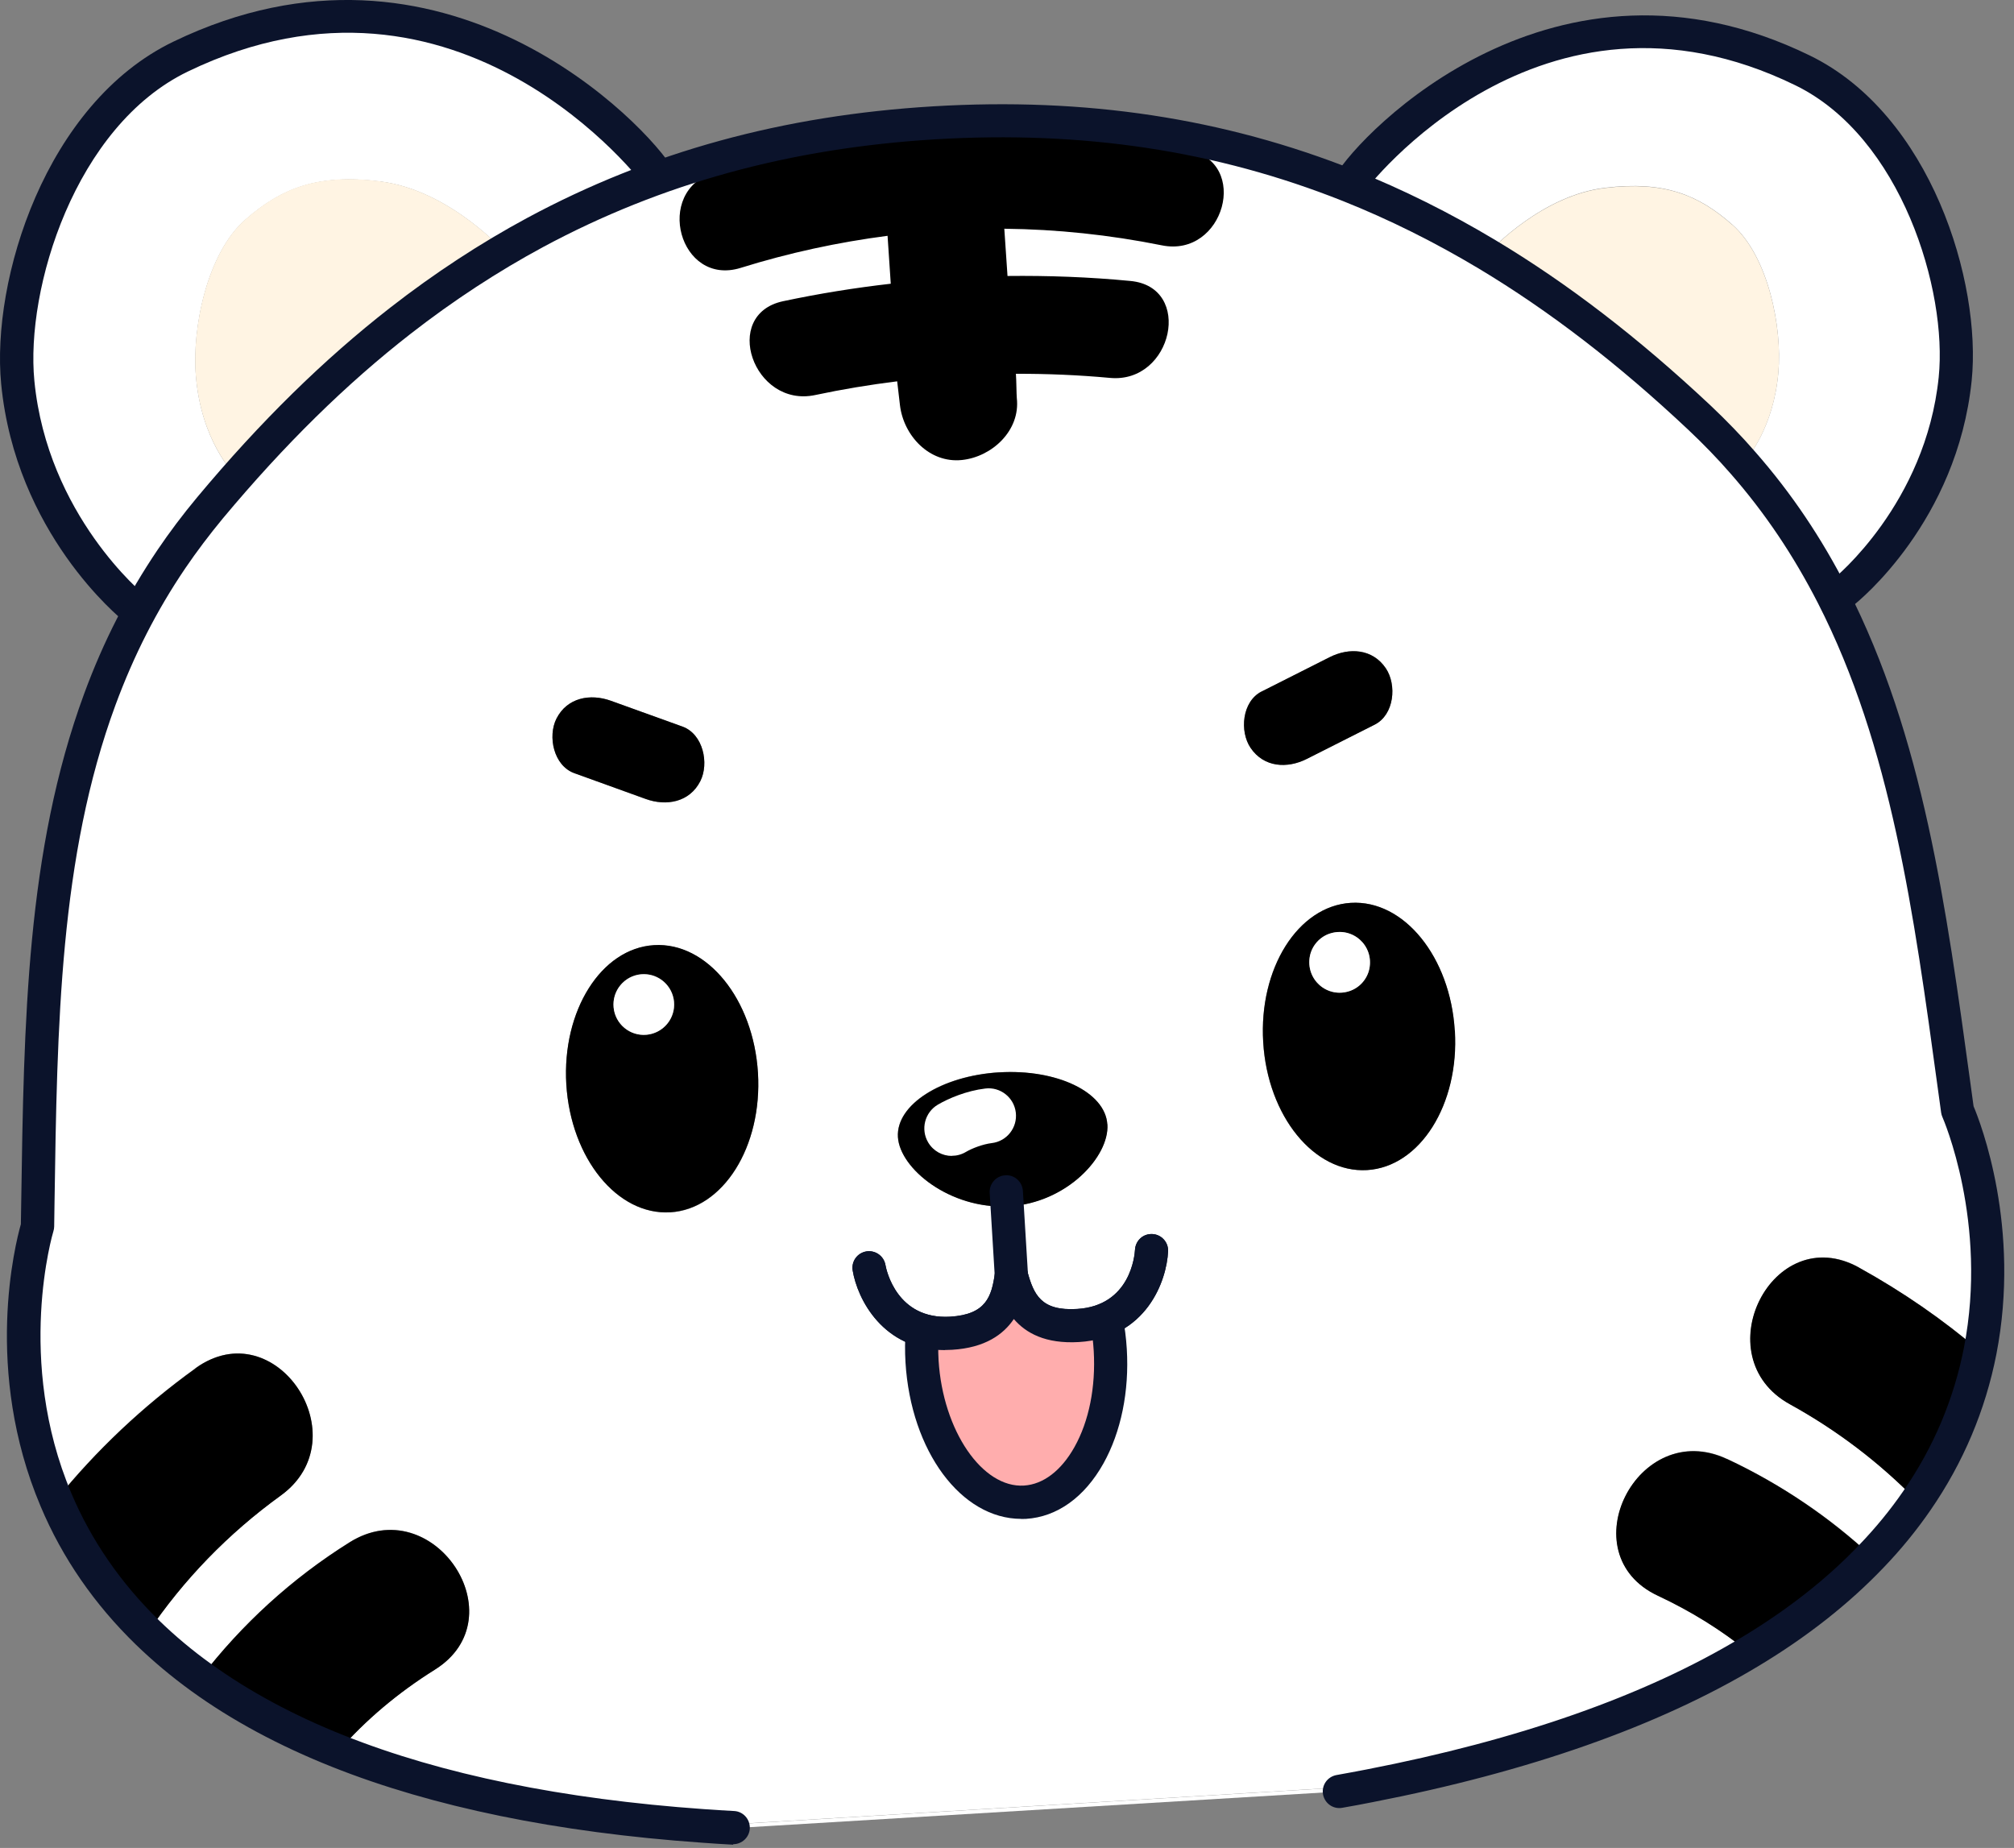 <svg width="182" height="167" viewBox="0 0 182 167" fill="none" xmlns="http://www.w3.org/2000/svg">
<rect x="0" y="0" width="182" height="167" fill="#808080" stroke="none"/>
<path d="M59.577 16.11C54.697 17.99 50.087 20.28 45.706 22.88C45.706 22.88 40.706 17.19 34.367 16.4C28.706 15.69 25.416 17.02 22.166 19.86C18.706 22.9 17.337 29.67 17.706 33.99C18.186 39.84 21.116 42.77 21.116 42.77C17.697 46.67 14.916 50.84 12.636 55.24L12.156 54.98C12.156 54.98 2.876 47.56 1.616 34.57C0.696 25.15 5.756 10.23 16.337 5.13C40.297 -6.43 57.786 13.05 59.587 16.12L59.577 16.11Z" fill="white"/>
<path d="M34.367 16.39C40.706 17.18 45.706 22.87 45.706 22.87C38.337 27.24 31.637 32.54 25.387 38.35C23.857 39.78 22.436 41.24 21.107 42.75C21.107 42.75 18.177 39.82 17.697 33.97C17.326 29.65 18.706 22.88 22.157 19.84C25.407 16.99 28.697 15.67 34.356 16.38L34.367 16.39Z" fill="#FFF4E3"/>
<path d="M12.136 56.47C11.806 56.47 11.476 56.36 11.207 56.14C10.806 55.82 1.416 48.17 0.106 34.7C-0.804 25.32 4.096 9.34 15.677 3.76C40.117 -8.03 58.507 11.3 60.877 15.35C61.297 16.06 61.056 16.98 60.337 17.4C59.627 17.82 58.706 17.58 58.286 16.86C58.147 16.62 41.536 -5.39 16.986 6.46C6.776 11.38 2.296 26.11 3.106 34.41C4.286 46.58 13.007 53.73 13.097 53.8C13.736 54.32 13.847 55.26 13.326 55.91C13.027 56.28 12.597 56.47 12.156 56.47H12.136Z" fill="#0B132B"/>
<path d="M79.306 163.65C81.237 163.65 81.237 160.65 79.306 160.65C77.376 160.65 77.376 163.65 79.306 163.65Z" fill="white"/>
<path d="M79.306 163.65C81.237 163.65 81.237 160.65 79.306 160.65C77.376 160.65 77.376 163.65 79.306 163.65Z" fill="white"/>
<path d="M79.306 163.65C81.237 163.65 81.237 160.65 79.306 160.65C77.376 160.65 77.376 163.65 79.306 163.65Z" fill="white"/>
<path d="M79.306 163.65C81.237 163.65 81.237 160.65 79.306 160.65C77.376 160.65 77.376 163.65 79.306 163.65Z" fill="white"/>
<path d="M162.916 6.36C172.906 11.23 177.606 25.34 176.696 34.23C175.436 46.49 166.646 53.46 166.646 53.46L165.596 53.84C163.436 49.62 160.796 45.61 157.516 41.86C157.956 41.37 160.266 38.64 160.706 33.66C161.066 29.58 159.806 23.18 156.546 20.3C153.486 17.6 150.386 16.33 145.046 16.97C139.426 17.64 134.896 22.4 134.356 22.98C130.416 20.62 126.286 18.54 121.916 16.79L122.016 16.54C123.726 13.65 140.346 -4.68 162.916 6.35V6.36Z" fill="white"/>
<path d="M167.996 114.55C171.916 116.72 175.566 119.23 178.916 122.09C181.256 110.12 176.876 100.36 176.876 100.36C174.576 83.66 172.626 67.61 165.586 53.84C163.426 49.62 160.796 45.61 157.516 41.86C156.286 40.45 154.976 39.09 153.556 37.76C147.666 32.23 141.326 27.18 134.356 22.99C130.416 20.63 126.286 18.55 121.916 16.8C111.056 12.47 98.727 10.24 84.406 11.11C70.317 11.96 58.507 15.55 48.377 21C44.026 23.35 39.977 26.03 36.187 28.98C29.797 33.96 24.146 39.71 18.977 45.89C17.716 47.41 16.547 48.95 15.486 50.53C12.736 54.58 10.627 58.83 9.006 63.21C3.646 77.75 3.636 93.96 3.376 110.85C3.376 110.85 2.056 115.1 2.136 121.24C2.186 125.39 2.886 130.41 5.056 135.55C8.676 131.06 12.916 127.07 17.666 123.64C18.146 123.29 18.637 123.02 19.116 122.82C23.797 120.8 28.227 125.17 28.256 129.66C28.267 131.65 27.427 133.66 25.357 135.15C20.596 138.6 16.567 142.77 13.326 147.56C14.746 148.95 16.346 150.3 18.146 151.59C21.857 146.77 26.377 142.63 31.596 139.37C32.977 138.5 34.356 138.18 35.647 138.26C39.746 138.5 42.956 142.77 42.316 146.61C42.047 148.21 41.117 149.74 39.297 150.88C35.967 152.96 33.047 155.41 30.556 158.27C36.327 160.57 43.227 162.44 51.486 163.7C54.526 164.16 57.746 164.55 61.176 164.84C61.947 164.91 62.717 164.97 63.507 165.02L123.736 161.37C124.066 161.31 124.396 161.24 124.726 161.17C124.906 161.14 125.086 161.1 125.266 161.06C139.516 158.18 150.146 154.05 158.046 149.31C156.016 147.66 153.816 146.23 151.446 144.99C150.916 144.71 150.376 144.45 149.826 144.19C141.756 140.41 148.006 128.05 156.076 131.84C158.576 133.01 160.966 134.38 163.226 135.92C165.306 137.33 167.276 138.91 169.116 140.61C170.696 138.97 172.046 137.29 173.216 135.6C172.056 134.41 170.846 133.29 169.576 132.23C167.166 130.22 164.556 128.43 161.756 126.89C153.986 122.59 160.176 110.21 168.006 114.54L167.996 114.55ZM114.016 62.49L120.156 59.39C121.916 58.5 124.036 58.61 125.236 60.39C126.236 61.88 126.006 64.57 124.226 65.47L118.086 68.57C116.316 69.46 114.196 69.35 113.006 67.57C112.006 66.08 112.236 63.38 114.006 62.48L114.016 62.49ZM60.566 109.56C55.786 109.85 51.587 104.68 51.176 98.01C50.776 91.35 54.327 85.7 59.106 85.42C63.886 85.13 68.087 90.3 68.496 96.97C68.897 103.64 65.356 109.28 60.566 109.57V109.56ZM90.287 96.91C95.507 96.6 99.886 98.69 100.066 101.61C100.246 104.52 96.397 108.69 91.177 109.01C91.126 109.01 91.067 109.01 91.016 109.01C85.847 109.24 81.317 105.62 81.136 102.75C80.957 99.83 85.056 97.22 90.276 96.9L90.287 96.91ZM50.286 64.94C51.257 63.03 53.346 62.66 55.206 63.33L61.676 65.67C63.547 66.35 64.097 69 63.286 70.6C62.316 72.51 60.217 72.88 58.356 72.21L51.897 69.87C50.026 69.19 49.477 66.54 50.286 64.94ZM123.536 105.74C118.756 106.03 114.546 100.86 114.146 94.19C113.736 87.52 117.296 81.88 122.066 81.59C126.856 81.3 131.056 86.47 131.456 93.14C131.866 99.81 128.306 105.45 123.526 105.74H123.536Z" fill="white"/>
<path d="M178.916 122.09C178.066 126.42 176.346 131.06 173.196 135.61C169.846 132.18 166.016 129.26 161.736 126.9C153.966 122.61 160.156 110.22 167.986 114.55C171.906 116.72 175.556 119.23 178.906 122.1L178.916 122.09Z" fill="black"/>
<path d="M156.066 131.85C160.876 134.1 165.266 137.07 169.106 140.63C166.216 143.67 162.576 146.6 158.036 149.33C155.556 147.31 152.806 145.61 149.816 144.21C141.746 140.43 147.986 128.07 156.066 131.86V131.85Z" fill="black"/>
<path d="M156.546 20.31C159.806 23.2 161.066 29.6 160.706 33.67C160.266 38.65 157.956 41.37 157.516 41.87C156.286 40.46 154.976 39.1 153.556 37.76C147.666 32.23 141.336 27.18 134.356 23C134.896 22.41 139.426 17.66 145.046 16.99C150.386 16.35 153.486 17.61 156.546 20.32V20.31Z" fill="#FFF4E3"/>
<path d="M131.466 93.14C131.066 86.48 126.866 81.3 122.076 81.59C117.296 81.88 113.746 87.52 114.156 94.19C114.556 100.86 118.756 106.03 123.546 105.74C128.326 105.45 131.886 99.81 131.476 93.14H131.466ZM121.226 89.71C119.716 89.8 118.416 88.65 118.316 87.13C118.226 85.62 119.376 84.32 120.896 84.23C122.406 84.14 123.706 85.29 123.796 86.8C123.886 88.31 122.736 89.61 121.226 89.71Z" fill="black"/>
<path d="M125.236 60.4C126.236 61.89 126.006 64.59 124.226 65.49L118.086 68.59C116.316 69.48 114.206 69.36 113.006 67.58C112.006 66.09 112.236 63.39 114.016 62.49L120.156 59.39C121.926 58.5 124.036 58.62 125.236 60.4Z" fill="black"/>
<path d="M120.156 84.37C122.206 83.69 124.166 85.43 123.746 87.55C123.556 88.48 122.866 89.26 121.966 89.56C119.916 90.24 117.956 88.5 118.376 86.38C118.566 85.45 119.256 84.67 120.156 84.37Z" fill="white"/>
<path d="M107.356 13.54C113.016 14.69 110.616 23.32 104.986 22.17C100.266 21.22 95.507 20.72 90.757 20.67C90.787 21.11 91.016 24.5 91.046 24.94C94.727 24.9 98.416 25.03 102.146 25.39C107.876 25.92 105.976 34.69 100.296 34.15C97.477 33.89 94.636 33.77 91.806 33.78V33.81C91.847 34.25 91.856 35.67 91.886 35.97C92.227 38.91 89.636 41.29 86.927 41.57C83.966 41.88 81.647 39.35 81.326 36.61L81.076 34.46C78.587 34.77 76.106 35.18 73.666 35.7C68.076 36.89 65.147 28.42 70.766 27.22C74.016 26.53 77.257 26.01 80.496 25.64L80.207 21.31C75.727 21.89 71.287 22.85 66.927 24.21C61.397 25.92 59.047 17.28 64.526 15.58C78.477 11.25 93.076 10.64 107.366 13.54H107.356Z" fill="black"/>
<path d="M100.066 101.61C99.886 98.69 95.507 96.59 90.287 96.91C85.067 97.23 80.966 99.84 81.147 102.76C81.326 105.64 85.856 109.26 91.026 109.02C91.076 109.02 91.126 109.02 91.186 109.02C96.406 108.71 100.256 104.53 100.076 101.62L100.066 101.61ZM86.007 101.97C86.787 101.51 88.087 100.99 89.326 100.83L86.007 101.97Z" fill="black"/>
<path d="M89.326 100.84L86.007 101.97C86.787 101.51 88.087 100.99 89.326 100.84Z" fill="white"/>
<path d="M68.496 96.96C68.087 90.29 63.897 85.12 59.106 85.41C54.327 85.7 50.776 91.34 51.176 98C51.587 104.67 55.786 109.84 60.566 109.55C65.356 109.26 68.897 103.62 68.496 96.95V96.96ZM58.346 93.52C56.837 93.61 55.536 92.46 55.447 90.94C55.356 89.43 56.507 88.13 58.017 88.03C59.526 87.94 60.827 89.09 60.926 90.61C61.017 92.12 59.867 93.42 58.346 93.52Z" fill="black"/>
<path d="M61.676 65.66C63.547 66.34 64.097 68.99 63.286 70.59C62.316 72.5 60.217 72.87 58.356 72.2L51.897 69.87C50.026 69.19 49.477 66.54 50.286 64.94C51.257 63.03 53.346 62.66 55.206 63.33L61.676 65.66Z" fill="black"/>
<path d="M58.176 93.52C59.69 93.52 60.916 92.293 60.916 90.78C60.916 89.267 59.69 88.04 58.176 88.04C56.663 88.04 55.437 89.267 55.437 90.78C55.437 92.293 56.663 93.52 58.176 93.52Z" fill="white"/>
<path d="M31.596 139.38C39.166 134.65 46.856 146.17 39.297 150.89C35.977 152.97 33.056 155.42 30.556 158.28C25.637 156.33 21.547 154.06 18.146 151.6C21.857 146.78 26.387 142.64 31.596 139.38Z" fill="black"/>
<path d="M121.016 161.89C121.936 161.73 122.836 161.56 123.736 161.38L63.507 165.03C64.416 165.1 65.337 165.16 66.266 165.21L121.026 161.9L121.016 161.89Z" fill="white"/>
<path d="M17.666 123.65C24.916 118.41 32.566 129.96 25.366 135.16C20.596 138.61 16.576 142.77 13.336 147.57C9.386 143.73 6.756 139.61 5.056 135.57C8.686 131.08 12.916 127.09 17.677 123.66L17.666 123.65Z" fill="black"/>
<path d="M66.257 166.7C66.257 166.7 66.207 166.7 66.177 166.7C65.237 166.65 64.306 166.59 63.386 166.52C50.327 165.6 39.096 163.29 30.006 159.67C25.227 157.77 20.947 155.47 17.276 152.81C15.496 151.52 13.826 150.12 12.296 148.64C8.526 144.98 5.626 140.78 3.676 136.14C-1.524 123.85 1.386 112.39 1.886 110.63L1.916 108.73C2.156 92.35 2.386 76.87 7.606 62.69C9.346 57.96 11.527 53.71 14.246 49.68C15.316 48.1 16.517 46.5 17.826 44.93C23.537 38.09 29.247 32.49 35.267 27.8C39.246 24.7 43.416 21.97 47.666 19.68C58.746 13.72 70.737 10.43 84.317 9.61C98.106 8.78 110.586 10.67 122.476 15.4C126.756 17.11 131.016 19.23 135.136 21.7C141.706 25.64 148.066 30.53 154.596 36.66C156.036 38.02 157.406 39.44 158.656 40.88C161.886 44.57 164.596 48.59 166.936 53.17C173.776 66.57 175.866 81.83 178.076 97.99L178.346 99.97C178.996 101.51 182.636 110.92 180.406 122.39C179.416 127.44 177.416 132.18 174.456 136.47C173.196 138.3 171.766 140.05 170.206 141.67C167.086 144.94 163.256 147.96 158.826 150.61C149.856 156 138.146 160.12 124.036 162.86C123.136 163.04 122.226 163.21 121.296 163.37C120.476 163.52 119.706 162.97 119.556 162.15C119.416 161.33 119.956 160.56 120.776 160.41C121.686 160.25 122.576 160.08 123.466 159.91C137.236 157.24 148.616 153.25 157.286 148.03C161.496 145.51 165.116 142.67 168.046 139.58C169.496 138.07 170.826 136.45 171.996 134.75C174.726 130.8 176.566 126.44 177.476 121.79C179.686 110.46 175.576 101.05 175.536 100.96C175.476 100.83 175.436 100.69 175.416 100.55L175.116 98.37C172.946 82.47 170.896 67.45 164.286 54.51C162.056 50.16 159.486 46.34 156.416 42.83C155.226 41.46 153.926 40.12 152.556 38.83C146.196 32.85 139.996 28.09 133.616 24.26C129.636 21.88 125.526 19.83 121.386 18.18C109.916 13.61 97.856 11.79 84.516 12.59C71.376 13.39 59.797 16.57 49.106 22.31C45.007 24.52 40.967 27.16 37.127 30.15C31.267 34.71 25.716 40.17 20.146 46.84C18.907 48.34 17.767 49.85 16.747 51.35C14.156 55.17 12.097 59.22 10.437 63.71C5.386 77.41 5.166 92.63 4.926 108.75L4.896 110.85C4.896 110.99 4.866 111.13 4.826 111.27C4.786 111.39 1.356 122.9 6.446 134.94C8.246 139.2 10.916 143.07 14.386 146.45C15.806 147.83 17.366 149.14 19.037 150.34C22.506 152.85 26.576 155.04 31.116 156.84C39.926 160.35 50.856 162.59 63.606 163.49C64.507 163.56 65.416 163.61 66.337 163.66C67.166 163.7 67.796 164.41 67.757 165.24C67.716 166.04 67.046 166.66 66.257 166.66V166.7Z" fill="#0B132B"/>
<path d="M166.646 54.97C166.206 54.97 165.766 54.78 165.466 54.4C164.956 53.75 165.056 52.81 165.706 52.29C165.786 52.23 174.026 45.53 175.196 34.08C175.996 26.27 171.836 12.39 162.246 7.71C139.166 -3.56 123.426 17.09 123.296 17.32C122.876 18.03 121.956 18.27 121.246 17.85C120.536 17.43 120.296 16.51 120.716 15.8C122.976 11.97 140.476 -6.25 163.556 5.02C174.506 10.36 179.076 25.51 178.176 34.39C176.866 47.14 167.946 54.34 167.566 54.64C167.286 54.86 166.966 54.96 166.636 54.96L166.646 54.97Z" fill="#0B132B"/>
<path d="M85.397 122.01C79.776 122.01 77.477 117.37 77.056 114.82C76.916 114 77.466 113.23 78.287 113.09C79.097 112.96 79.876 113.5 80.016 114.32C80.106 114.82 81.067 119.26 85.856 118.99C89.117 118.79 89.606 117.17 89.906 115.07C90.007 114.37 90.587 113.83 91.296 113.78C92.007 113.74 92.647 114.19 92.837 114.88C93.416 117 94.076 118.49 97.337 118.29C102.146 118 102.537 113.46 102.567 112.94C102.617 112.12 103.286 111.48 104.136 111.52C104.956 111.56 105.596 112.26 105.556 113.08C105.436 115.76 103.596 120.91 97.507 121.28C94.466 121.46 92.697 120.46 91.617 119.2C90.686 120.58 89.037 121.8 86.037 121.98C85.817 121.99 85.606 122 85.397 122V122.01Z" fill="#0B132B"/>
<path d="M86.016 104.46C85.166 104.46 84.347 104.03 83.876 103.24C83.177 102.06 83.567 100.53 84.746 99.83C85.716 99.26 87.347 98.57 89.037 98.37C90.397 98.2 91.636 99.18 91.796 100.54C91.957 101.9 90.987 103.14 89.626 103.3C88.806 103.4 87.826 103.78 87.287 104.1C86.886 104.34 86.447 104.45 86.016 104.45V104.46Z" fill="white"/>
<path d="M91.397 116.78C90.606 116.78 89.947 116.17 89.897 115.37L89.436 107.8C89.386 106.97 90.016 106.26 90.847 106.21C91.666 106.15 92.386 106.79 92.436 107.62L92.897 115.19C92.947 116.02 92.317 116.73 91.487 116.78C91.457 116.78 91.427 116.78 91.397 116.78Z" fill="#0B132B"/>
<path d="M99.977 119.22C100.156 120.11 100.276 121.03 100.326 121.99C100.766 129.31 97.317 135.46 92.626 135.75C87.927 136.03 83.757 130.34 83.317 123.02C83.257 122.07 83.266 121.14 83.337 120.23C84.087 120.45 84.957 120.55 85.947 120.49C90.537 120.21 91.106 117.25 91.397 115.29C91.936 117.27 92.826 120.08 97.427 119.8C98.416 119.74 99.266 119.53 99.977 119.23V119.22Z" fill="#FFADAD"/>
<path d="M85.397 122.01C79.776 122.01 77.477 117.37 77.056 114.82C76.916 114 77.466 113.23 78.287 113.09C79.097 112.96 79.876 113.5 80.016 114.32C80.106 114.82 81.067 119.26 85.856 118.99C89.117 118.79 89.606 117.17 89.906 115.07C90.007 114.37 90.587 113.83 91.296 113.78C92.007 113.74 92.647 114.19 92.837 114.88C93.416 117 94.076 118.49 97.337 118.29C102.146 118 102.537 113.46 102.567 112.94C102.617 112.12 103.286 111.48 104.136 111.52C104.956 111.56 105.596 112.26 105.556 113.08C105.436 115.76 103.596 120.91 97.507 121.28C94.466 121.46 92.697 120.46 91.617 119.2C90.686 120.58 89.037 121.8 86.037 121.98C85.817 121.99 85.606 122 85.397 122V122.01Z" fill="#0B132B"/>
<path d="M92.287 137.26C86.867 137.26 82.317 131.16 81.826 123.11C81.766 122.11 81.776 121.1 81.847 120.12C81.906 119.29 82.626 118.68 83.457 118.74C84.287 118.8 84.906 119.52 84.837 120.35C84.776 121.2 84.766 122.07 84.817 122.93C85.207 129.3 88.776 134.49 92.537 134.25C94.276 134.14 95.897 132.91 97.097 130.77C98.416 128.42 99.026 125.33 98.837 122.08C98.787 121.21 98.677 120.35 98.507 119.52C98.347 118.71 98.876 117.92 99.686 117.76C100.486 117.59 101.286 118.13 101.446 118.94C101.636 119.9 101.766 120.9 101.826 121.91C102.056 125.73 101.306 129.4 99.716 132.25C98.007 135.31 95.516 137.09 92.716 137.26C92.567 137.26 92.427 137.27 92.276 137.27L92.287 137.26Z" fill="#0B132B"/>
</svg>

